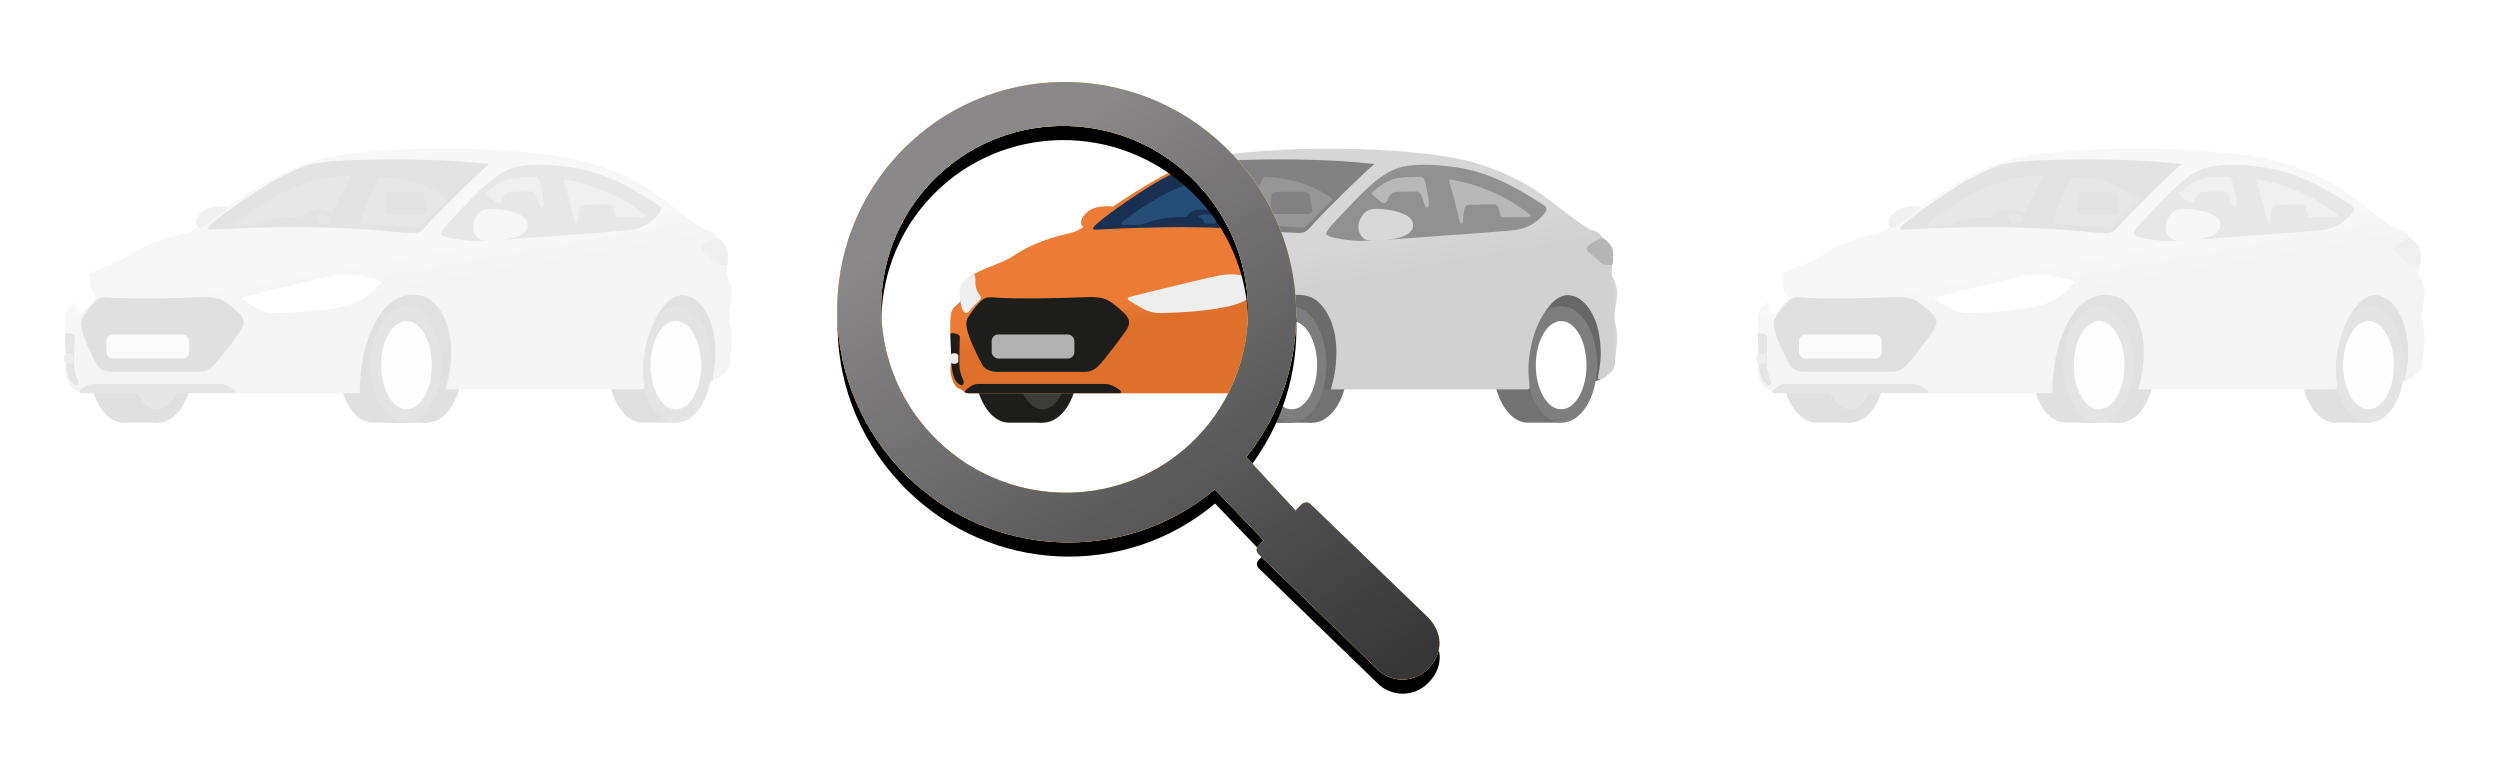 <?xml version="1.0" encoding="UTF-8"?>
<svg width="353px" height="108px" viewBox="0 0 353 108" version="1.1" xmlns="http://www.w3.org/2000/svg" xmlns:xlink="http://www.w3.org/1999/xlink">
    <title>AC136DF6-6E4D-4697-80B9-B769DE5AD966</title>
    <defs>
        <path d="M0,0 L64.614,0 C49.769,12.688 47.697,27.185 56.207,48 L0,48 L0,0 Z" id="path-1"></path>
        <linearGradient x1="45.905%" y1="44.493%" x2="52.38%" y2="57.982%" id="linearGradient-3">
            <stop stop-color="#D6D6D6" offset="0%"></stop>
            <stop stop-color="#D1D1D1" offset="100%"></stop>
        </linearGradient>
        <linearGradient x1="461.051%" y1="50.002%" x2="189.303%" y2="50.002%" id="linearGradient-4">
            <stop stop-color="#30B5BF" offset="0%"></stop>
            <stop stop-color="#244E78" offset="100%"></stop>
        </linearGradient>
        <linearGradient x1="2418.957%" y1="49.984%" x2="750.44%" y2="49.984%" id="linearGradient-5">
            <stop stop-color="#30B5BF" offset="0%"></stop>
            <stop stop-color="#244E78" offset="100%"></stop>
        </linearGradient>
        <linearGradient x1="46.01%" y1="44.712%" x2="52.38%" y2="57.982%" id="linearGradient-6">
            <stop stop-color="#F7F7F7" offset="0%"></stop>
            <stop stop-color="#F4F4F4" offset="100%"></stop>
        </linearGradient>
        <path d="M0,0 L44.5,0 C53.819,13.642 56.466,25.333 51,41 L0,41 L0,0 Z" id="path-7"></path>
        <linearGradient x1="45.905%" y1="44.493%" x2="52.435%" y2="58.096%" id="linearGradient-9">
            <stop stop-color="#EC7B35" offset="0%"></stop>
            <stop stop-color="#EC7B35" offset="50%"></stop>
            <stop stop-color="#E3742F" offset="72%"></stop>
            <stop stop-color="#D16524" offset="100%"></stop>
        </linearGradient>
        <linearGradient x1="172.199%" y1="54.017%" x2="85.108%" y2="51.192%" id="linearGradient-10">
            <stop stop-color="#2E668F" offset="0%"></stop>
            <stop stop-color="#254D73" offset="36%"></stop>
            <stop stop-color="#1D385B" offset="76%"></stop>
            <stop stop-color="#1A3052" offset="100%"></stop>
        </linearGradient>
        <linearGradient x1="112.871%" y1="53.492%" x2="3.788%" y2="48.813%" id="linearGradient-11">
            <stop stop-color="#2E668F" offset="0%"></stop>
            <stop stop-color="#254D73" offset="36%"></stop>
            <stop stop-color="#1D385B" offset="76%"></stop>
            <stop stop-color="#1A3052" offset="100%"></stop>
        </linearGradient>
        <linearGradient x1="470.843%" y1="50.007%" x2="108.497%" y2="50.007%" id="linearGradient-12">
            <stop stop-color="#30B5BF" offset="0%"></stop>
            <stop stop-color="#244E78" offset="100%"></stop>
        </linearGradient>
        <linearGradient x1="494.616%" y1="49.958%" x2="-58.438%" y2="49.958%" id="linearGradient-13">
            <stop stop-color="#30B5BF" offset="0%"></stop>
            <stop stop-color="#244E78" offset="100%"></stop>
        </linearGradient>
        <linearGradient x1="250.47%" y1="50.003%" x2="-136.142%" y2="50.003%" id="linearGradient-14">
            <stop stop-color="#30B5BF" offset="0%"></stop>
            <stop stop-color="#244E78" offset="100%"></stop>
        </linearGradient>
        <linearGradient x1="1.167%" y1="100%" x2="98.833%" y2="0%" id="linearGradient-15">
            <stop stop-color="#FF7100" offset="0%"></stop>
            <stop stop-color="#F6DA35" offset="100%"></stop>
        </linearGradient>
        <linearGradient x1="33.507%" y1="9.755%" x2="91.854%" y2="100%" id="linearGradient-16">
            <stop stop-color="#8A8888" offset="0%"></stop>
            <stop stop-color="#363636" offset="100%"></stop>
        </linearGradient>
        <path d="M32.257,0 C40.549,0.035 48.854,3.245 55.206,9.62 C61.081,15.515 64.258,23.086 64.731,30.772 C65.189,38.225 63.106,45.787 58.476,52.03 L58.149,52.464 L57.402,53.42 L64.214,61.079 L65.045,60.25 C65.414,59.891 65.965,59.834 66.354,60.215 L82.562,76.41 C83.582,77.44 84.201,78.749 84.201,80.109 C84.201,81.335 83.688,82.585 82.562,83.7 C81.579,84.695 80.288,85.195 78.994,85.201 C77.875,85.205 76.754,84.839 75.831,84.101 L75.621,83.924 L58.827,67.093 C58.562,66.724 58.54,66.372 58.827,66.044 L59.63,65.206 L52.869,57.889 C46.382,63.154 38.316,65.504 30.393,64.948 C22.827,64.416 15.392,61.234 9.587,55.409 C3.233,49.032 0.035,40.697 0,32.374 C-0.033,24.054 3.095,15.748 9.394,9.426 C15.692,3.106 23.968,-0.033 32.257,0 Z M32.002,6.201 C25.372,6.174 18.752,8.677 13.714,13.714 C8.677,18.752 6.174,25.372 6.201,32.002 C6.228,38.629 8.783,45.266 13.859,50.342 C18.936,55.419 25.573,57.973 32.2,58.001 C38.83,58.028 45.449,55.525 50.487,50.487 C55.525,45.449 58.028,38.83 58.001,32.2 C57.973,25.573 55.419,18.936 50.342,13.859 C45.266,8.783 38.629,6.228 32.002,6.201 Z" id="path-17"></path>
        <filter x="-8.3%" y="-5.9%" width="116.6%" height="116.4%" filterUnits="objectBoundingBox" id="filter-18">
            <feOffset dx="0" dy="2" in="SourceAlpha" result="shadowOffsetOuter1"></feOffset>
            <feGaussianBlur stdDeviation="2" in="shadowOffsetOuter1" result="shadowBlurOuter1"></feGaussianBlur>
            <feColorMatrix values="0 0 0 0 0   0 0 0 0 0   0 0 0 0 0  0 0 0 0.2 0" type="matrix" in="shadowBlurOuter1"></feColorMatrix>
        </filter>
    </defs>
    <g id="Page-1" stroke="none" stroke-width="1" fill="none" fill-rule="evenodd">
        <g id="2.1-empty-sate" transform="translate(-482, -225)">
            <g id="zero_state" transform="translate(482, 225)">
                <g id="Group-16" transform="translate(9, 10.671)">
                    <g id="car-illus-2" transform="translate(155.386, 7.329)">
                        <mask id="mask-2" fill="white">
                            <use xlink:href="#path-1" transform="translate(32.307, 24) scale(-1, 1) translate(-32.307, -24) "></use>
                        </mask>
                        <g id="Mask" transform="translate(32.307, 24) scale(-1, 1) translate(-32.307, -24) "></g>
                        <g id="car-illus" mask="url(#mask-2)" fill-rule="nonzero">
                            <g transform="translate(-30.386, 3)">
                                <path d="M8.46,22.264 C5.764,22.264 3.578,25.939 3.578,30.471 C3.578,35.004 5.764,38.679 8.46,38.679 L13.182,38.679 L13.182,22.264 L8.46,22.264 Z" id="Path" fill="#1D1D1B"></path>
                                <ellipse id="Oval" fill="#1D1D1B" cx="13.276" cy="30.472" rx="4.99" ry="8.208"></ellipse>
                                <ellipse id="Oval" fill="#3C3C3B" cx="13.182" cy="30.566" rx="3.578" ry="6.226"></ellipse>
                                <path d="M86.107,32.76 C86.107,32.76 90.239,32.918 91.443,32.76 C91.956,32.693 92.921,31.969 92.921,31.969 C92.965,31.713 93.004,31.454 93.037,31.192 C93.863,24.834 91.747,19.326 88.309,18.895 C84.871,18.464 81.415,23.271 80.589,29.632 C80.453,30.669 80.394,31.714 80.414,32.76 L86.107,32.76 Z" id="Path" fill="#676767"></path>
                                <path d="M81.714,22.264 C79.017,22.264 76.832,25.939 76.832,30.471 C76.832,35.004 79.017,38.679 81.714,38.679 L86.436,38.679 L86.436,22.264 L81.714,22.264 Z" id="Path" fill="#727272"></path>
                                <ellipse id="Oval" fill="#7E7E7E" cx="86.53" cy="30.472" rx="4.99" ry="8.208"></ellipse>
                                <ellipse id="Oval" fill="#FFFFFF" cx="86.436" cy="30.566" rx="3.578" ry="6.226"></ellipse>
                                <path d="M46.499,22.264 C43.803,22.264 41.617,25.939 41.617,30.471 C41.617,35.004 43.803,38.679 46.499,38.679 L51.222,38.679 L51.222,22.264 L46.499,22.264 Z" id="Path" fill="#727272"></path>
                                <ellipse id="Oval" fill="#727272" cx="51.316" cy="30.472" rx="4.99" ry="8.208"></ellipse>
                                <ellipse id="Oval" fill="#727272" cx="51.222" cy="30.566" rx="3.578" ry="6.226"></ellipse>
                                <path d="M55.059,33.962 C55.304,33.112 55.483,32.244 55.595,31.366 C56.405,25.102 53.763,19.607 49.694,19.095 C45.625,18.582 41.844,23.269 40.862,29.509 C40.592,31.22 40.475,32.693 40.489,33.962 L55.059,33.962 Z" id="Path" fill="#6B6B6B"></path>
                                <path d="M43.675,22.264 C40.979,22.264 38.793,25.939 38.793,30.471 C38.793,35.004 40.979,38.679 43.675,38.679 L48.397,38.679 L48.397,22.264 L43.675,22.264 Z" id="Path" fill="#727272"></path>
                                <ellipse id="Oval-Copy-3" fill="#7E7E7E" cx="48.303" cy="30.472" rx="4.99" ry="8.208"></ellipse>
                                <ellipse id="Oval" fill="#FFFFFF" cx="48.397" cy="30.566" rx="3.578" ry="6.226"></ellipse>
                                <path d="M94.335,20.262 C94.314,19.591 94.129,19.017 93.821,18.434 C93.412,17.661 93.6,16.988 93.653,16.163 C93.693,15.538 93.709,14.88 93.575,14.264 C93.409,13.495 92.895,13.26 92.408,12.714 C92.003,12.26 91.784,11.779 91.157,11.592 C90.811,11.49 90.599,11.465 90.277,11.272 C89.889,11.037 89.511,10.787 89.139,10.528 C86.48,8.671 84.105,6.515 81.255,4.921 C78.453,3.344 75.434,2.191 72.295,1.499 C69.104,0.804 65.821,0.525 62.567,0.283 C59.187,0.031 55.805,-0.004 52.419,0 C48.896,0.004 44.361,0.256 40.841,0.628 C39.251,0.796 37.746,1.111 36.227,1.485 C34.569,1.895 33.234,2.416 31.754,3.075 C27.671,4.893 20.633,9.886 18.864,11.136 C18.321,11.514 17.711,11.786 17.067,11.935 C14.406,12.493 11.858,13.483 10.194,14.457 C9.607,14.8 9.082,15.142 8.501,15.492 C7.867,15.874 7.256,16.064 6.573,16.363 C5.889,16.663 5.124,16.91 4.483,17.221 C3.898,17.493 3.343,17.825 2.826,18.21 C2.329,18.574 1.778,19.165 1.685,19.788 C1.599,20.363 1.841,21.178 1.51,21.687 C1.423,21.819 1.049,22.124 0.927,22.207 C0.275,22.654 0.229,23.664 0.203,24.417 C0.118,26.586 0.442,28.565 0.33,29.76 C0.264,30.495 0.118,31.234 0.291,31.966 C0.417,32.503 0.765,33.525 1.282,33.813 C1.495,33.931 1.67,33.917 1.875,34.083 C2.04,34.215 2.138,34.378 2.344,34.461 C2.49,34.513 2.644,34.535 2.799,34.527 L41.776,34.527 C41.797,32.619 42.002,30.717 42.387,28.848 C42.759,27.073 43.798,24.664 44.614,23.458 C47.197,19.642 50.683,20.489 51.857,21.404 C53.904,22.995 54.697,26.04 54.697,28.491 C54.697,31.451 54.236,32.74 53.913,33.981 L81.544,33.981 C81.697,33.981 81.836,33.956 81.934,33.842 C82.135,33.609 81.525,31.688 82.014,28.8 C82.287,27.192 82.699,25.624 83.471,24.183 C84.178,22.859 85.618,20.536 87.539,20.687 C89.943,20.877 91.315,23.869 91.682,25.644 C92.313,28.688 91.946,30.538 91.649,32.221 C91.53,32.897 92.104,32.485 92.457,32.282 C93.007,31.964 93.3,31.795 93.651,31.359 C94.083,30.825 94.028,30.227 94.092,29.578 C94.254,27.955 94.571,26.433 94.092,24.681 C93.691,23.215 94.382,21.739 94.335,20.262 Z" id="Path" fill="url(#linearGradient-3)"></path>
                                <path d="M22.599,8.116 C21.707,8.095 20.74,8.205 19.943,8.642 C19.321,8.983 18.218,10.11 18.815,10.924 C19.168,11.408 19.773,10.929 20.081,10.69 C20.467,10.39 22.326,9.126 22.726,8.804 C23.316,8.331 23.34,8.134 22.599,8.116 Z" id="Path" fill="#EC7B35"></path>
                                <path d="M60.072,2.155 C53.983,1.497 47.956,1.413 41.194,1.59 C39.718,1.629 37.651,1.77 36.262,1.941 C34.726,2.132 34.169,2.342 32.412,3.126 C31.026,3.754 29.682,4.471 28.388,5.271 C27.178,6.017 23.116,8.682 21.256,10.272 C20.868,10.601 19.716,11.505 20.773,11.433 C23.997,11.211 30.091,11.063 33.035,11.073 C42.707,11.104 46.984,11.878 48.474,11.854 C49.051,11.845 49.761,11.996 50.291,11.715 C50.835,11.425 51.355,10.681 51.774,10.229 C52.905,9.009 57.527,4.423 58.716,3.372 C58.887,3.22 59.463,2.661 60.072,2.155 Z" id="Path" fill="#818181"></path>
                                <path d="M42.703,18.137 C41.961,17.96 41.209,17.834 40.451,17.759 C38.98,17.633 37.348,18.05 35.919,18.382 C32.952,19.071 26.297,20.712 25.667,20.878 C24.719,21.129 25.528,21.491 26.191,21.894 C27.39,22.627 28.394,23.23 29.817,23.207 C32.656,23.161 35.641,22.955 38.384,22.478 C39.887,22.217 41.147,21.88 42.46,21.07 C43.024,20.721 43.842,20.034 44.309,19.561 C44.466,19.402 44.769,19.053 44.818,18.825 C44.867,18.596 42.931,18.188 42.703,18.137 Z" id="Path" fill="#EEEEEE"></path>
                                <path d="M4.52,21.035 C4.52,20.831 4.284,20.582 4.154,20.396 C3.926,20.07 3.796,19.597 3.748,19.194 C3.698,18.742 3.826,17.596 3.425,17.75 C3.057,17.892 2.402,18.431 2.09,18.715 C1.409,19.337 1.494,20.076 1.531,20.934 C1.557,21.537 1.903,23.891 2.778,23.014 C3.136,22.655 3.388,22.353 3.748,21.966 C4.044,21.655 4.521,21.279 4.52,21.035 Z" id="Path" fill="#EEEEEE"></path>
                                <path d="M23.448,33.647 C22.841,33.326 22.554,33.211 21.749,33.211 L5.106,33.211 C3.95,33.211 3.497,33.113 2.573,33.905 C1.716,34.637 2.832,34.522 3.371,34.522 L24.025,34.522 C24.248,34.522 24.346,34.387 24.263,34.231 C24.187,34.089 23.69,33.775 23.448,33.647 Z" id="Path" fill="#1D1D1B"></path>
                                <path d="M24.732,23.212 C24.093,22.607 23.287,21.903 22.516,21.444 C21.93,21.099 20.987,20.91 19.77,20.948 C17.651,21.014 14.63,21.134 12.32,21.134 C10.218,21.134 8.817,21.152 6.841,21.031 C5.847,20.97 5.306,20.844 4.621,21.402 C3.936,21.96 2.967,23.268 2.572,24.059 C2.298,24.605 2.506,25.614 2.926,26.743 C3.254,27.632 4.274,29.796 4.758,30.614 C5.036,31.083 5.875,31.509 6.733,31.509 L19.115,31.509 C20.152,31.509 20.757,31.045 21.236,30.528 C22.103,29.591 24.558,26.38 25.099,25.513 C25.668,24.607 25.45,23.891 24.732,23.212 Z" id="Path" fill="#1D1D1B"></path>
                                <rect id="Rectangle" fill="#B2B2B2" x="6.026" y="26.226" width="11.675" height="3.396" rx="0.914"></rect>
                                <path d="M2.044,32.786 C1.975,32.541 1.604,31.772 1.521,31.164 C1.446,30.621 1.465,30.017 1.468,29.45 C1.475,28.418 1.499,27.673 1.53,26.619 C1.537,26.395 1.289,26.229 1.206,26.195 C0.946,26.092 0.667,26.038 0.385,26.038 C0.263,26.038 0.188,26.162 0.188,26.25 C0.188,26.25 0.32,30.066 0.364,30.532 C0.393,30.897 0.445,31.259 0.52,31.617 C0.658,32.211 0.891,32.959 1.542,33.323 C2.001,33.579 2.137,33.105 2.044,32.786 Z" id="Path" fill="#1D1D1B"></path>
                                <path d="M1.318,29.145 C1.318,29.21 1.318,29.274 1.318,29.338 C1.318,29.589 1.312,29.85 1.315,30.107 C1.178,30.277 0.967,30.376 0.744,30.377 C0.554,30.377 0.371,30.304 0.237,30.174 C-0.06,29.888 -0.081,29.431 0.189,29.121 C0.326,28.962 0.529,28.869 0.744,28.868 C0.97,28.871 1.181,28.973 1.318,29.145 L1.318,29.145 Z" id="Path" fill="#EDEDED"></path>
                                <path d="M84.237,8.171 C83.966,7.904 80.345,5.632 78.248,4.675 C76.136,3.711 74.082,2.991 71.788,2.65 C69.443,2.3 67.079,2.11 64.715,2.421 C62.666,2.69 61.029,3.837 59.525,5.168 C57.862,6.638 56.356,8.331 54.861,9.899 C54.528,10.248 53.056,11.707 53.326,12.101 C53.554,12.434 54.437,12.585 54.815,12.656 C55.405,12.767 55.999,12.857 56.597,12.924 C57.068,12.981 57.541,13.012 58.015,13.019 C60.143,13.028 68.422,12.366 70.874,12.2 C73.593,12.016 76.308,11.799 79.024,11.578 C79.587,11.532 80.266,11.476 80.807,11.317 C81.385,11.151 81.937,10.908 82.449,10.595 C82.787,10.392 84.9,8.828 84.237,8.171 Z" id="Path" fill="#919191"></path>
                                <path d="M40.259,3.774 C36.749,3.887 34.251,4.692 31.629,5.849 C29.392,6.836 25.486,9.355 24.451,10.379 C24.329,10.5 24.203,10.755 24.381,10.755 L26.644,10.755 C27.383,10.755 28.056,10.389 28.755,10.184 C30.296,9.733 31.918,9.622 33.512,9.625 C33.624,9.625 33.616,9.525 33.661,9.453 C34.355,8.322 36.426,8.42 37.586,8.986 C37.647,9.015 37.889,9.057 37.968,8.886 C38.576,7.571 39.767,5.268 40.439,4.091 C40.503,3.98 40.552,3.765 40.259,3.774 Z" id="Path" fill="url(#linearGradient-4)"></path>
                                <path d="M37.737,9.611 C37.128,9.251 36.03,9.077 35.376,9.466 C35.271,9.527 35.071,9.642 35.381,9.714 C35.539,9.751 35.7,9.805 35.778,9.905 C35.9,10.064 35.884,10.437 36.142,10.529 C36.301,10.585 37.204,10.561 37.424,10.56 C37.489,10.56 37.561,10.555 37.59,10.481 C37.636,10.363 37.786,9.901 37.842,9.776 C37.878,9.695 37.795,9.646 37.737,9.611 Z" id="Path" fill="url(#linearGradient-5)"></path>
                                <path d="M53.792,6.816 C50.786,4.854 48.208,4.222 44.968,3.979 C44.609,3.952 44.495,3.914 44.285,4.246 C44.044,4.626 42.239,9.001 41.861,10.212 C41.782,10.467 41.734,10.613 42.108,10.63 C44.88,10.755 46.632,10.906 49.524,11.122 C49.972,11.156 50.244,11.116 50.562,10.808 C51.077,10.308 52.824,8.528 53.853,7.485 C54.213,7.12 53.997,6.95 53.792,6.816 Z M50.768,9.222 L45.912,9.222 C45.749,9.225 45.593,9.158 45.484,9.038 C45.375,8.919 45.324,8.759 45.343,8.599 L45.546,6.571 C45.573,6.305 45.834,6.093 46.131,6.093 L50.268,6.093 C50.565,6.093 50.845,6.305 50.896,6.571 L51.281,8.599 C51.345,8.94 51.116,9.224 50.768,9.224 L50.768,9.222 Z" id="Shape" fill="#969696"></path>
                                <path d="M67.785,7.712 C67.702,7.126 67.637,6.586 67.512,6.008 C67.403,5.509 67.341,4.911 67.157,4.437 C67.035,4.126 66.808,3.946 66.476,3.963 C65.41,4.011 63.84,3.93 62.619,4.34 C61.569,4.693 60.635,5.331 59.872,6.059 C59.792,6.136 59.637,6.28 59.719,6.412 C59.766,6.476 59.822,6.533 59.884,6.582 C60.028,6.702 60.734,7.323 60.891,7.439 C61.048,7.556 61.361,7.806 61.665,7.582 C61.894,7.411 61.984,6.973 62.142,6.73 C62.449,6.256 62.802,6.111 63.365,6.08 C63.812,6.056 65.321,6.049 66.076,6.049 C66.629,6.049 66.837,6.992 66.955,7.349 C67.051,7.635 67.133,7.937 67.318,8.226 C67.445,8.424 67.856,8.229 67.785,7.712 Z" id="Path" fill="#B8B8B8"></path>
                                <path d="M81.985,9.256 C81.005,8.452 78.841,6.997 76.784,6.138 C74.771,5.298 73.608,4.853 70.795,4.343 C70.658,4.318 70.587,4.442 70.631,4.595 C71.233,6.679 71.77,8.772 71.961,9.655 C72.06,10.119 72.148,10.52 72.24,10.555 C72.405,10.619 72.553,10.394 72.565,10.193 C72.604,9.587 72.668,8.741 72.841,8.313 C73.035,7.831 73.621,7.904 73.986,7.904 C74.705,7.904 76.509,7.855 76.909,7.855 C77.483,7.855 77.62,8.394 77.698,8.695 C77.771,8.979 77.801,9.159 77.878,9.442 C77.915,9.58 78.04,9.677 78.187,9.682 C78.805,9.682 81.1,9.665 81.806,9.665 C82.051,9.666 82.237,9.462 81.985,9.256 Z" id="Path" fill="#B8B8B8"></path>
                                <path d="M65.503,10.48 C65.235,9.101 62.324,8.597 61.136,8.524 C60.31,8.473 59.376,8.401 58.749,8.978 C58.211,9.483 57.88,10.167 57.82,10.898 C57.765,11.531 58.029,12.285 58.57,12.681 C59.201,13.143 60.609,13.026 61.34,12.935 C62.694,12.764 65.88,12.456 65.503,10.48 Z" id="Path" fill="#D8D8D8"></path>
                                <path d="M93.77,14.664 C93.77,14.049 93.447,13.604 93.001,13.173 C92.876,13.052 92.615,12.766 92.423,12.686 C92.116,12.559 91.85,12.731 91.582,12.867 C91.216,13.054 90.17,13.613 90.037,13.949 C89.878,14.348 90.607,14.854 90.933,15.108 C91.371,15.452 91.67,15.843 92.109,16.167 C92.468,16.431 92.851,16.415 93.572,16.415 C93.851,16.415 93.77,15.213 93.77,14.664 Z" id="Path" fill="#B5B5B5"></path>
                            </g>
                        </g>
                    </g>
                    <g id="car-illus-2-copy-2" transform="translate(239, 10.329)" fill-rule="nonzero">
                        <path d="M8.46,22.264 C5.764,22.264 3.578,25.939 3.578,30.471 C3.578,35.004 5.764,38.679 8.46,38.679 L13.182,38.679 L13.182,22.264 L8.46,22.264 Z" id="Path" fill="#E0E0E0"></path>
                        <ellipse id="Oval" fill="#E0E0E0" cx="13.276" cy="30.472" rx="4.99" ry="8.208"></ellipse>
                        <ellipse id="Oval" fill="#E6E6E6" cx="13.182" cy="30.566" rx="3.578" ry="6.226"></ellipse>
                        <path d="M86.107,32.76 C86.107,32.76 90.239,32.918 91.443,32.76 C91.956,32.693 92.921,31.969 92.921,31.969 C92.965,31.713 93.004,31.454 93.037,31.192 C93.863,24.834 91.747,19.326 88.309,18.895 C84.871,18.464 81.415,23.271 80.589,29.632 C80.453,30.669 80.394,31.714 80.414,32.76 L86.107,32.76 Z" id="Path" fill="#E1E1E1"></path>
                        <path d="M81.714,22.264 C79.017,22.264 76.832,25.939 76.832,30.471 C76.832,35.004 79.017,38.679 81.714,38.679 L86.436,38.679 L86.436,22.264 L81.714,22.264 Z" id="Path" fill="#E0E0E0"></path>
                        <ellipse id="Oval" fill="#E4E4E4" cx="86.53" cy="30.472" rx="4.99" ry="8.208"></ellipse>
                        <ellipse id="Oval" fill="#FEFEFE" cx="86.436" cy="30.566" rx="3.578" ry="6.226"></ellipse>
                        <path d="M46.499,22.264 C43.803,22.264 41.617,25.939 41.617,30.471 C41.617,35.004 43.803,38.679 46.499,38.679 L51.222,38.679 L51.222,22.264 L46.499,22.264 Z" id="Path" fill="#E0E0E0"></path>
                        <ellipse id="Oval" fill="#E0E0E0" cx="51.316" cy="30.472" rx="4.99" ry="8.208"></ellipse>
                        <ellipse id="Oval" fill="#E0E0E0" cx="51.222" cy="30.566" rx="3.578" ry="6.226"></ellipse>
                        <path d="M55.059,33.962 C55.304,33.112 55.483,32.244 55.595,31.366 C56.405,25.102 53.763,19.607 49.694,19.095 C45.625,18.582 41.844,23.269 40.862,29.509 C40.592,31.22 40.475,32.693 40.489,33.962 L55.059,33.962 Z" id="Path" fill="#E1E1E1"></path>
                        <path d="M43.675,22.264 C40.979,22.264 38.793,25.939 38.793,30.471 C38.793,35.004 40.979,38.679 43.675,38.679 L48.397,38.679 L48.397,22.264 L43.675,22.264 Z" id="Path" fill="#E0E0E0"></path>
                        <ellipse id="Oval-Copy-3" fill="#E4E4E4" cx="48.303" cy="30.472" rx="4.99" ry="8.208"></ellipse>
                        <ellipse id="Oval" fill="#FEFEFE" cx="48.397" cy="30.566" rx="3.578" ry="6.226"></ellipse>
                        <path d="M94.335,20.262 C94.314,19.591 94.129,19.017 93.821,18.434 C93.412,17.661 93.6,16.988 93.653,16.163 C93.693,15.538 93.709,14.88 93.575,14.264 C93.409,13.495 92.895,13.26 92.408,12.714 C92.003,12.26 91.784,11.779 91.157,11.592 C90.811,11.49 90.599,11.465 90.277,11.272 C89.889,11.037 89.511,10.787 89.139,10.528 C86.48,8.671 84.105,6.515 81.255,4.921 C78.453,3.344 75.434,2.191 72.295,1.499 C69.104,0.804 65.821,0.525 62.567,0.283 C59.187,0.031 55.805,-0.004 52.419,0 C48.896,0.004 44.361,0.256 40.841,0.628 C39.251,0.796 37.746,1.111 36.227,1.485 C34.569,1.895 33.234,2.416 31.754,3.075 C27.671,4.893 20.633,9.886 18.864,11.136 C18.321,11.514 17.711,11.786 17.067,11.935 C14.406,12.493 11.858,13.483 10.194,14.457 C9.607,14.8 9.082,15.142 8.501,15.492 C7.867,15.874 7.256,16.064 6.573,16.363 C5.889,16.663 5.124,16.91 4.483,17.221 C3.898,17.493 3.343,17.825 2.826,18.21 C2.329,18.574 1.778,19.165 1.685,19.788 C1.599,20.363 1.841,21.178 1.51,21.687 C1.423,21.819 1.049,22.124 0.927,22.207 C0.275,22.654 0.229,23.664 0.203,24.417 C0.118,26.586 0.442,28.565 0.33,29.76 C0.264,30.495 0.118,31.234 0.291,31.966 C0.417,32.503 0.765,33.525 1.282,33.813 C1.495,33.931 1.67,33.917 1.875,34.083 C2.04,34.215 2.138,34.378 2.344,34.461 C2.49,34.513 2.644,34.535 2.799,34.527 L41.776,34.527 C41.797,32.619 42.002,30.717 42.387,28.848 C42.759,27.073 43.798,24.664 44.614,23.458 C47.197,19.642 50.683,20.489 51.857,21.404 C53.904,22.995 54.697,26.04 54.697,28.491 C54.697,31.451 54.236,32.74 53.913,33.981 L81.544,33.981 C81.697,33.981 81.836,33.956 81.934,33.842 C82.135,33.609 81.525,31.688 82.014,28.8 C82.287,27.192 82.699,25.624 83.471,24.183 C84.178,22.859 85.618,20.536 87.539,20.687 C89.943,20.877 91.315,23.869 91.682,25.644 C92.313,28.688 91.946,30.538 91.649,32.221 C91.53,32.897 92.104,32.485 92.457,32.282 C93.007,31.964 93.3,31.795 93.651,31.359 C94.083,30.825 94.028,30.227 94.092,29.578 C94.254,27.955 94.571,26.433 94.092,24.681 C93.691,23.215 94.382,21.739 94.335,20.262 Z" id="Path" fill="url(#linearGradient-6)"></path>
                        <path d="M22.599,8.116 C21.707,8.095 20.74,8.205 19.943,8.642 C19.321,8.983 18.218,10.11 18.815,10.924 C19.168,11.408 19.773,10.929 20.081,10.69 C20.467,10.39 22.326,9.126 22.726,8.804 C23.316,8.331 23.34,8.134 22.599,8.116 Z" id="Path" fill="#F0F0F0"></path>
                        <path d="M60.072,2.155 C53.983,1.497 47.956,1.413 41.194,1.59 C39.718,1.629 37.651,1.77 36.262,1.941 C34.726,2.132 34.169,2.342 32.412,3.126 C31.026,3.754 29.682,4.471 28.388,5.271 C27.178,6.017 23.116,8.682 21.256,10.272 C20.868,10.601 19.716,11.505 20.773,11.433 C23.997,11.211 30.091,11.063 33.035,11.073 C42.707,11.104 46.984,11.878 48.474,11.854 C49.051,11.845 49.761,11.996 50.291,11.715 C50.835,11.425 51.355,10.681 51.774,10.229 C52.905,9.009 57.527,4.423 58.716,3.372 C58.887,3.22 59.463,2.661 60.072,2.155 Z" id="Path" fill="#E3E3E3"></path>
                        <path d="M42.703,18.137 C41.961,17.96 41.209,17.834 40.451,17.759 C38.98,17.633 37.348,18.05 35.919,18.382 C32.952,19.071 26.297,20.712 25.667,20.878 C24.719,21.129 25.528,21.491 26.191,21.894 C27.39,22.627 28.394,23.23 29.817,23.207 C32.656,23.161 35.641,22.955 38.384,22.478 C39.887,22.217 41.147,21.88 42.46,21.07 C43.024,20.721 43.842,20.034 44.309,19.561 C44.466,19.402 44.769,19.053 44.818,18.825 C44.867,18.596 42.931,18.188 42.703,18.137 Z" id="Path" fill="#FFFFFF"></path>
                        <path d="M4.52,21.035 C4.52,20.831 4.284,20.582 4.154,20.396 C3.926,20.07 3.796,19.597 3.748,19.194 C3.698,18.742 3.826,17.596 3.425,17.75 C3.057,17.892 2.402,18.431 2.09,18.715 C1.409,19.337 1.494,20.076 1.531,20.934 C1.557,21.537 1.903,23.891 2.778,23.014 C3.136,22.655 3.388,22.353 3.748,21.966 C4.044,21.655 4.521,21.279 4.52,21.035 Z" id="Path" fill="#FFFFFF"></path>
                        <path d="M23.448,33.647 C22.841,33.326 22.554,33.211 21.749,33.211 L5.106,33.211 C3.95,33.211 3.497,33.113 2.573,33.905 C1.716,34.637 2.832,34.522 3.371,34.522 L24.025,34.522 C24.248,34.522 24.346,34.387 24.263,34.231 C24.187,34.089 23.69,33.775 23.448,33.647 Z" id="Path" fill="#E5E5E5"></path>
                        <path d="M24.732,23.212 C24.093,22.607 23.287,21.903 22.516,21.444 C21.93,21.099 20.987,20.91 19.77,20.948 C17.651,21.014 14.63,21.134 12.32,21.134 C10.218,21.134 8.817,21.152 6.841,21.031 C5.847,20.97 5.306,20.844 4.621,21.402 C3.936,21.96 2.967,23.268 2.572,24.059 C2.298,24.605 2.506,25.614 2.926,26.743 C3.254,27.632 4.274,29.796 4.758,30.614 C5.036,31.083 5.875,31.509 6.733,31.509 L19.115,31.509 C20.152,31.509 20.757,31.045 21.236,30.528 C22.103,29.591 24.558,26.38 25.099,25.513 C25.668,24.607 25.45,23.891 24.732,23.212 Z" id="Path" fill="#E0E0E0"></path>
                        <rect id="Rectangle" fill="#FAFAFA" x="6.026" y="26.226" width="11.675" height="3.396" rx="0.914"></rect>
                        <path d="M2.044,32.786 C1.975,32.541 1.604,31.772 1.521,31.164 C1.446,30.621 1.465,30.017 1.468,29.45 C1.475,28.418 1.499,27.673 1.53,26.619 C1.537,26.395 1.289,26.229 1.206,26.195 C0.946,26.092 0.667,26.038 0.385,26.038 C0.263,26.038 0.188,26.162 0.188,26.25 C0.188,26.25 0.32,30.066 0.364,30.532 C0.393,30.897 0.445,31.259 0.52,31.617 C0.658,32.211 0.891,32.959 1.542,33.323 C2.001,33.579 2.137,33.105 2.044,32.786 Z" id="Path" fill="#E5E5E5"></path>
                        <path d="M1.318,29.145 C1.318,29.21 1.318,29.274 1.318,29.338 C1.318,29.589 1.312,29.85 1.315,30.107 C1.178,30.277 0.967,30.376 0.744,30.377 C0.554,30.377 0.371,30.304 0.237,30.174 C-0.06,29.888 -0.081,29.431 0.189,29.121 C0.326,28.962 0.529,28.869 0.744,28.868 C0.97,28.871 1.181,28.973 1.318,29.145 L1.318,29.145 Z" id="Path" fill="#EDEDED"></path>
                        <path d="M84.237,8.171 C83.966,7.904 80.345,5.632 78.248,4.675 C76.136,3.711 74.082,2.991 71.788,2.65 C69.443,2.3 67.079,2.11 64.715,2.421 C62.666,2.69 61.029,3.837 59.525,5.168 C57.862,6.638 56.356,8.331 54.861,9.899 C54.528,10.248 53.056,11.707 53.326,12.101 C53.554,12.434 54.437,12.585 54.815,12.656 C55.405,12.767 55.999,12.857 56.597,12.924 C57.068,12.981 57.541,13.012 58.015,13.019 C60.143,13.028 68.422,12.366 70.874,12.2 C73.593,12.016 76.308,11.799 79.024,11.578 C79.587,11.532 80.266,11.476 80.807,11.317 C81.385,11.151 81.937,10.908 82.449,10.595 C82.787,10.392 84.9,8.828 84.237,8.171 Z" id="Path" fill="#E7E7E7"></path>
                        <path d="M40.259,3.774 C36.749,3.887 34.251,4.692 31.629,5.849 C29.392,6.836 25.486,9.355 24.451,10.379 C24.329,10.5 24.203,10.755 24.381,10.755 L26.644,10.755 C27.383,10.755 28.056,10.389 28.755,10.184 C30.296,9.733 31.918,9.622 33.512,9.625 C33.624,9.625 33.616,9.525 33.661,9.453 C34.355,8.322 36.426,8.42 37.586,8.986 C37.647,9.015 37.889,9.057 37.968,8.886 C38.576,7.571 39.767,5.268 40.439,4.091 C40.503,3.98 40.552,3.765 40.259,3.774 Z" id="Path" fill="#E7E7E7"></path>
                        <path d="M37.737,9.611 C37.128,9.251 36.03,9.077 35.376,9.466 C35.271,9.527 35.071,9.642 35.381,9.714 C35.539,9.751 35.7,9.805 35.778,9.905 C35.9,10.064 35.884,10.437 36.142,10.529 C36.301,10.585 37.204,10.561 37.424,10.56 C37.489,10.56 37.561,10.555 37.59,10.481 C37.636,10.363 37.786,9.901 37.842,9.776 C37.878,9.695 37.795,9.646 37.737,9.611 Z" id="Path" fill="#E7E7E7"></path>
                        <path d="M53.792,6.816 C50.786,4.854 48.208,4.222 44.968,3.979 C44.609,3.952 44.495,3.914 44.285,4.246 C44.044,4.626 42.239,9.001 41.861,10.212 C41.782,10.467 41.734,10.613 42.108,10.63 C44.88,10.755 46.632,10.906 49.524,11.122 C49.972,11.156 50.244,11.116 50.562,10.808 C51.077,10.308 52.824,8.528 53.853,7.485 C54.213,7.12 53.997,6.95 53.792,6.816 Z M50.768,9.222 L45.912,9.222 C45.749,9.225 45.593,9.158 45.484,9.038 C45.375,8.919 45.324,8.759 45.343,8.599 L45.546,6.571 C45.573,6.305 45.834,6.093 46.131,6.093 L50.268,6.093 C50.565,6.093 50.845,6.305 50.896,6.571 L51.281,8.599 C51.345,8.94 51.116,9.224 50.768,9.224 L50.768,9.222 Z" id="Shape" fill="#E7E7E7"></path>
                        <path d="M67.785,7.712 C67.702,7.126 67.637,6.586 67.512,6.008 C67.403,5.509 67.341,4.911 67.157,4.437 C67.035,4.126 66.808,3.946 66.476,3.963 C65.41,4.011 63.84,3.93 62.619,4.34 C61.569,4.693 60.635,5.331 59.872,6.059 C59.792,6.136 59.637,6.28 59.719,6.412 C59.766,6.476 59.822,6.533 59.884,6.582 C60.028,6.702 60.734,7.323 60.891,7.439 C61.048,7.556 61.361,7.806 61.665,7.582 C61.894,7.411 61.984,6.973 62.142,6.73 C62.449,6.256 62.802,6.111 63.365,6.08 C63.812,6.056 65.321,6.049 66.076,6.049 C66.629,6.049 66.837,6.992 66.955,7.349 C67.051,7.635 67.133,7.937 67.318,8.226 C67.445,8.424 67.856,8.229 67.785,7.712 Z" id="Path" fill="#EFEFEF"></path>
                        <path d="M81.985,9.256 C81.005,8.452 78.841,6.997 76.784,6.138 C74.771,5.298 73.608,4.853 70.795,4.343 C70.658,4.318 70.587,4.442 70.631,4.595 C71.233,6.679 71.77,8.772 71.961,9.655 C72.06,10.119 72.148,10.52 72.24,10.555 C72.405,10.619 72.553,10.394 72.565,10.193 C72.604,9.587 72.668,8.741 72.841,8.313 C73.035,7.831 73.621,7.904 73.986,7.904 C74.705,7.904 76.509,7.855 76.909,7.855 C77.483,7.855 77.62,8.394 77.698,8.695 C77.771,8.979 77.801,9.159 77.878,9.442 C77.915,9.58 78.04,9.677 78.187,9.682 C78.805,9.682 81.1,9.665 81.806,9.665 C82.051,9.666 82.237,9.462 81.985,9.256 Z" id="Path" fill="#EFEFEF"></path>
                        <path d="M65.503,10.48 C65.235,9.101 62.324,8.597 61.136,8.524 C60.31,8.473 59.376,8.401 58.749,8.978 C58.211,9.483 57.88,10.167 57.82,10.898 C57.765,11.531 58.029,12.285 58.57,12.681 C59.201,13.143 60.609,13.026 61.34,12.935 C62.694,12.764 65.88,12.456 65.503,10.48 Z" id="Path" fill="#F6F6F6"></path>
                        <path d="M93.77,14.664 C93.77,14.049 93.447,13.604 93.001,13.173 C92.876,13.052 92.615,12.766 92.423,12.686 C92.116,12.559 91.85,12.731 91.582,12.867 C91.216,13.054 90.17,13.613 90.037,13.949 C89.878,14.348 90.607,14.854 90.933,15.108 C91.371,15.452 91.67,15.843 92.109,16.167 C92.468,16.431 92.851,16.415 93.572,16.415 C93.851,16.415 93.77,15.213 93.77,14.664 Z" id="Path" fill="#EFEFEF"></path>
                    </g>
                    <g id="car-illus-2-copy-3" transform="translate(0, 10.329)" fill-rule="nonzero">
                        <path d="M8.46,22.264 C5.764,22.264 3.578,25.939 3.578,30.471 C3.578,35.004 5.764,38.679 8.46,38.679 L13.182,38.679 L13.182,22.264 L8.46,22.264 Z" id="Path" fill="#E0E0E0"></path>
                        <ellipse id="Oval" fill="#E0E0E0" cx="13.276" cy="30.472" rx="4.99" ry="8.208"></ellipse>
                        <ellipse id="Oval" fill="#E6E6E6" cx="13.182" cy="30.566" rx="3.578" ry="6.226"></ellipse>
                        <path d="M86.107,32.76 C86.107,32.76 90.239,32.918 91.443,32.76 C91.956,32.693 92.921,31.969 92.921,31.969 C92.965,31.713 93.004,31.454 93.037,31.192 C93.863,24.834 91.747,19.326 88.309,18.895 C84.871,18.464 81.415,23.271 80.589,29.632 C80.453,30.669 80.394,31.714 80.414,32.76 L86.107,32.76 Z" id="Path" fill="#E1E1E1"></path>
                        <path d="M81.714,22.264 C79.017,22.264 76.832,25.939 76.832,30.471 C76.832,35.004 79.017,38.679 81.714,38.679 L86.436,38.679 L86.436,22.264 L81.714,22.264 Z" id="Path" fill="#E0E0E0"></path>
                        <ellipse id="Oval" fill="#E4E4E4" cx="86.53" cy="30.472" rx="4.99" ry="8.208"></ellipse>
                        <ellipse id="Oval" fill="#FEFEFE" cx="86.436" cy="30.566" rx="3.578" ry="6.226"></ellipse>
                        <path d="M46.499,22.264 C43.803,22.264 41.617,25.939 41.617,30.471 C41.617,35.004 43.803,38.679 46.499,38.679 L51.222,38.679 L51.222,22.264 L46.499,22.264 Z" id="Path" fill="#E0E0E0"></path>
                        <ellipse id="Oval" fill="#E0E0E0" cx="51.316" cy="30.472" rx="4.99" ry="8.208"></ellipse>
                        <ellipse id="Oval" fill="#E0E0E0" cx="51.222" cy="30.566" rx="3.578" ry="6.226"></ellipse>
                        <path d="M55.059,33.962 C55.304,33.112 55.483,32.244 55.595,31.366 C56.405,25.102 53.763,19.607 49.694,19.095 C45.625,18.582 41.844,23.269 40.862,29.509 C40.592,31.22 40.475,32.693 40.489,33.962 L55.059,33.962 Z" id="Path" fill="#E1E1E1"></path>
                        <path d="M43.675,22.264 C40.979,22.264 38.793,25.939 38.793,30.471 C38.793,35.004 40.979,38.679 43.675,38.679 L48.397,38.679 L48.397,22.264 L43.675,22.264 Z" id="Path" fill="#E0E0E0"></path>
                        <ellipse id="Oval-Copy-3" fill="#E4E4E4" cx="48.303" cy="30.472" rx="4.99" ry="8.208"></ellipse>
                        <ellipse id="Oval" fill="#FEFEFE" cx="48.397" cy="30.566" rx="3.578" ry="6.226"></ellipse>
                        <path d="M94.335,20.262 C94.314,19.591 94.129,19.017 93.821,18.434 C93.412,17.661 93.6,16.988 93.653,16.163 C93.693,15.538 93.709,14.88 93.575,14.264 C93.409,13.495 92.895,13.26 92.408,12.714 C92.003,12.26 91.784,11.779 91.157,11.592 C90.811,11.49 90.599,11.465 90.277,11.272 C89.889,11.037 89.511,10.787 89.139,10.528 C86.48,8.671 84.105,6.515 81.255,4.921 C78.453,3.344 75.434,2.191 72.295,1.499 C69.104,0.804 65.821,0.525 62.567,0.283 C59.187,0.031 55.805,-0.004 52.419,0 C48.896,0.004 44.361,0.256 40.841,0.628 C39.251,0.796 37.746,1.111 36.227,1.485 C34.569,1.895 33.234,2.416 31.754,3.075 C27.671,4.893 20.633,9.886 18.864,11.136 C18.321,11.514 17.711,11.786 17.067,11.935 C14.406,12.493 11.858,13.483 10.194,14.457 C9.607,14.8 9.082,15.142 8.501,15.492 C7.867,15.874 7.256,16.064 6.573,16.363 C5.889,16.663 5.124,16.91 4.483,17.221 C3.898,17.493 3.343,17.825 2.826,18.21 C2.329,18.574 1.778,19.165 1.685,19.788 C1.599,20.363 1.841,21.178 1.51,21.687 C1.423,21.819 1.049,22.124 0.927,22.207 C0.275,22.654 0.229,23.664 0.203,24.417 C0.118,26.586 0.442,28.565 0.33,29.76 C0.264,30.495 0.118,31.234 0.291,31.966 C0.417,32.503 0.765,33.525 1.282,33.813 C1.495,33.931 1.67,33.917 1.875,34.083 C2.04,34.215 2.138,34.378 2.344,34.461 C2.49,34.513 2.644,34.535 2.799,34.527 L41.776,34.527 C41.797,32.619 42.002,30.717 42.387,28.848 C42.759,27.073 43.798,24.664 44.614,23.458 C47.197,19.642 50.683,20.489 51.857,21.404 C53.904,22.995 54.697,26.04 54.697,28.491 C54.697,31.451 54.236,32.74 53.913,33.981 L81.544,33.981 C81.697,33.981 81.836,33.956 81.934,33.842 C82.135,33.609 81.525,31.688 82.014,28.8 C82.287,27.192 82.699,25.624 83.471,24.183 C84.178,22.859 85.618,20.536 87.539,20.687 C89.943,20.877 91.315,23.869 91.682,25.644 C92.313,28.688 91.946,30.538 91.649,32.221 C91.53,32.897 92.104,32.485 92.457,32.282 C93.007,31.964 93.3,31.795 93.651,31.359 C94.083,30.825 94.028,30.227 94.092,29.578 C94.254,27.955 94.571,26.433 94.092,24.681 C93.691,23.215 94.382,21.739 94.335,20.262 Z" id="Path" fill="url(#linearGradient-6)"></path>
                        <path d="M22.599,8.116 C21.707,8.095 20.74,8.205 19.943,8.642 C19.321,8.983 18.218,10.11 18.815,10.924 C19.168,11.408 19.773,10.929 20.081,10.69 C20.467,10.39 22.326,9.126 22.726,8.804 C23.316,8.331 23.34,8.134 22.599,8.116 Z" id="Path" fill="#F0F0F0"></path>
                        <path d="M60.072,2.155 C53.983,1.497 47.956,1.413 41.194,1.59 C39.718,1.629 37.651,1.77 36.262,1.941 C34.726,2.132 34.169,2.342 32.412,3.126 C31.026,3.754 29.682,4.471 28.388,5.271 C27.178,6.017 23.116,8.682 21.256,10.272 C20.868,10.601 19.716,11.505 20.773,11.433 C23.997,11.211 30.091,11.063 33.035,11.073 C42.707,11.104 46.984,11.878 48.474,11.854 C49.051,11.845 49.761,11.996 50.291,11.715 C50.835,11.425 51.355,10.681 51.774,10.229 C52.905,9.009 57.527,4.423 58.716,3.372 C58.887,3.22 59.463,2.661 60.072,2.155 Z" id="Path" fill="#E3E3E3"></path>
                        <path d="M42.703,18.137 C41.961,17.96 41.209,17.834 40.451,17.759 C38.98,17.633 37.348,18.05 35.919,18.382 C32.952,19.071 26.297,20.712 25.667,20.878 C24.719,21.129 25.528,21.491 26.191,21.894 C27.39,22.627 28.394,23.23 29.817,23.207 C32.656,23.161 35.641,22.955 38.384,22.478 C39.887,22.217 41.147,21.88 42.46,21.07 C43.024,20.721 43.842,20.034 44.309,19.561 C44.466,19.402 44.769,19.053 44.818,18.825 C44.867,18.596 42.931,18.188 42.703,18.137 Z" id="Path" fill="#FFFFFF"></path>
                        <path d="M4.52,21.035 C4.52,20.831 4.284,20.582 4.154,20.396 C3.926,20.07 3.796,19.597 3.748,19.194 C3.698,18.742 3.826,17.596 3.425,17.75 C3.057,17.892 2.402,18.431 2.09,18.715 C1.409,19.337 1.494,20.076 1.531,20.934 C1.557,21.537 1.903,23.891 2.778,23.014 C3.136,22.655 3.388,22.353 3.748,21.966 C4.044,21.655 4.521,21.279 4.52,21.035 Z" id="Path" fill="#FFFFFF"></path>
                        <path d="M23.448,33.647 C22.841,33.326 22.554,33.211 21.749,33.211 L5.106,33.211 C3.95,33.211 3.497,33.113 2.573,33.905 C1.716,34.637 2.832,34.522 3.371,34.522 L24.025,34.522 C24.248,34.522 24.346,34.387 24.263,34.231 C24.187,34.089 23.69,33.775 23.448,33.647 Z" id="Path" fill="#E5E5E5"></path>
                        <path d="M24.732,23.212 C24.093,22.607 23.287,21.903 22.516,21.444 C21.93,21.099 20.987,20.91 19.77,20.948 C17.651,21.014 14.63,21.134 12.32,21.134 C10.218,21.134 8.817,21.152 6.841,21.031 C5.847,20.97 5.306,20.844 4.621,21.402 C3.936,21.96 2.967,23.268 2.572,24.059 C2.298,24.605 2.506,25.614 2.926,26.743 C3.254,27.632 4.274,29.796 4.758,30.614 C5.036,31.083 5.875,31.509 6.733,31.509 L19.115,31.509 C20.152,31.509 20.757,31.045 21.236,30.528 C22.103,29.591 24.558,26.38 25.099,25.513 C25.668,24.607 25.45,23.891 24.732,23.212 Z" id="Path" fill="#E0E0E0"></path>
                        <rect id="Rectangle" fill="#FAFAFA" x="6.026" y="26.226" width="11.675" height="3.396" rx="0.914"></rect>
                        <path d="M2.044,32.786 C1.975,32.541 1.604,31.772 1.521,31.164 C1.446,30.621 1.465,30.017 1.468,29.45 C1.475,28.418 1.499,27.673 1.53,26.619 C1.537,26.395 1.289,26.229 1.206,26.195 C0.946,26.092 0.667,26.038 0.385,26.038 C0.263,26.038 0.188,26.162 0.188,26.25 C0.188,26.25 0.32,30.066 0.364,30.532 C0.393,30.897 0.445,31.259 0.52,31.617 C0.658,32.211 0.891,32.959 1.542,33.323 C2.001,33.579 2.137,33.105 2.044,32.786 Z" id="Path" fill="#E5E5E5"></path>
                        <path d="M1.318,29.145 C1.318,29.21 1.318,29.274 1.318,29.338 C1.318,29.589 1.312,29.85 1.315,30.107 C1.178,30.277 0.967,30.376 0.744,30.377 C0.554,30.377 0.371,30.304 0.237,30.174 C-0.06,29.888 -0.081,29.431 0.189,29.121 C0.326,28.962 0.529,28.869 0.744,28.868 C0.97,28.871 1.181,28.973 1.318,29.145 L1.318,29.145 Z" id="Path" fill="#EDEDED"></path>
                        <path d="M84.237,8.171 C83.966,7.904 80.345,5.632 78.248,4.675 C76.136,3.711 74.082,2.991 71.788,2.65 C69.443,2.3 67.079,2.11 64.715,2.421 C62.666,2.69 61.029,3.837 59.525,5.168 C57.862,6.638 56.356,8.331 54.861,9.899 C54.528,10.248 53.056,11.707 53.326,12.101 C53.554,12.434 54.437,12.585 54.815,12.656 C55.405,12.767 55.999,12.857 56.597,12.924 C57.068,12.981 57.541,13.012 58.015,13.019 C60.143,13.028 68.422,12.366 70.874,12.2 C73.593,12.016 76.308,11.799 79.024,11.578 C79.587,11.532 80.266,11.476 80.807,11.317 C81.385,11.151 81.937,10.908 82.449,10.595 C82.787,10.392 84.9,8.828 84.237,8.171 Z" id="Path" fill="#E7E7E7"></path>
                        <path d="M40.259,3.774 C36.749,3.887 34.251,4.692 31.629,5.849 C29.392,6.836 25.486,9.355 24.451,10.379 C24.329,10.5 24.203,10.755 24.381,10.755 L26.644,10.755 C27.383,10.755 28.056,10.389 28.755,10.184 C30.296,9.733 31.918,9.622 33.512,9.625 C33.624,9.625 33.616,9.525 33.661,9.453 C34.355,8.322 36.426,8.42 37.586,8.986 C37.647,9.015 37.889,9.057 37.968,8.886 C38.576,7.571 39.767,5.268 40.439,4.091 C40.503,3.98 40.552,3.765 40.259,3.774 Z" id="Path" fill="#E7E7E7"></path>
                        <path d="M37.737,9.611 C37.128,9.251 36.03,9.077 35.376,9.466 C35.271,9.527 35.071,9.642 35.381,9.714 C35.539,9.751 35.7,9.805 35.778,9.905 C35.9,10.064 35.884,10.437 36.142,10.529 C36.301,10.585 37.204,10.561 37.424,10.56 C37.489,10.56 37.561,10.555 37.59,10.481 C37.636,10.363 37.786,9.901 37.842,9.776 C37.878,9.695 37.795,9.646 37.737,9.611 Z" id="Path" fill="#E7E7E7"></path>
                        <path d="M53.792,6.816 C50.786,4.854 48.208,4.222 44.968,3.979 C44.609,3.952 44.495,3.914 44.285,4.246 C44.044,4.626 42.239,9.001 41.861,10.212 C41.782,10.467 41.734,10.613 42.108,10.63 C44.88,10.755 46.632,10.906 49.524,11.122 C49.972,11.156 50.244,11.116 50.562,10.808 C51.077,10.308 52.824,8.528 53.853,7.485 C54.213,7.12 53.997,6.95 53.792,6.816 Z M50.768,9.222 L45.912,9.222 C45.749,9.225 45.593,9.158 45.484,9.038 C45.375,8.919 45.324,8.759 45.343,8.599 L45.546,6.571 C45.573,6.305 45.834,6.093 46.131,6.093 L50.268,6.093 C50.565,6.093 50.845,6.305 50.896,6.571 L51.281,8.599 C51.345,8.94 51.116,9.224 50.768,9.224 L50.768,9.222 Z" id="Shape" fill="#E7E7E7"></path>
                        <path d="M67.785,7.712 C67.702,7.126 67.637,6.586 67.512,6.008 C67.403,5.509 67.341,4.911 67.157,4.437 C67.035,4.126 66.808,3.946 66.476,3.963 C65.41,4.011 63.84,3.93 62.619,4.34 C61.569,4.693 60.635,5.331 59.872,6.059 C59.792,6.136 59.637,6.28 59.719,6.412 C59.766,6.476 59.822,6.533 59.884,6.582 C60.028,6.702 60.734,7.323 60.891,7.439 C61.048,7.556 61.361,7.806 61.665,7.582 C61.894,7.411 61.984,6.973 62.142,6.73 C62.449,6.256 62.802,6.111 63.365,6.08 C63.812,6.056 65.321,6.049 66.076,6.049 C66.629,6.049 66.837,6.992 66.955,7.349 C67.051,7.635 67.133,7.937 67.318,8.226 C67.445,8.424 67.856,8.229 67.785,7.712 Z" id="Path" fill="#EFEFEF"></path>
                        <path d="M81.985,9.256 C81.005,8.452 78.841,6.997 76.784,6.138 C74.771,5.298 73.608,4.853 70.795,4.343 C70.658,4.318 70.587,4.442 70.631,4.595 C71.233,6.679 71.77,8.772 71.961,9.655 C72.06,10.119 72.148,10.52 72.24,10.555 C72.405,10.619 72.553,10.394 72.565,10.193 C72.604,9.587 72.668,8.741 72.841,8.313 C73.035,7.831 73.621,7.904 73.986,7.904 C74.705,7.904 76.509,7.855 76.909,7.855 C77.483,7.855 77.62,8.394 77.698,8.695 C77.771,8.979 77.801,9.159 77.878,9.442 C77.915,9.58 78.04,9.677 78.187,9.682 C78.805,9.682 81.1,9.665 81.806,9.665 C82.051,9.666 82.237,9.462 81.985,9.256 Z" id="Path" fill="#EFEFEF"></path>
                        <path d="M65.503,10.48 C65.235,9.101 62.324,8.597 61.136,8.524 C60.31,8.473 59.376,8.401 58.749,8.978 C58.211,9.483 57.88,10.167 57.82,10.898 C57.765,11.531 58.029,12.285 58.57,12.681 C59.201,13.143 60.609,13.026 61.34,12.935 C62.694,12.764 65.88,12.456 65.503,10.48 Z" id="Path" fill="#F6F6F6"></path>
                        <path d="M93.77,14.664 C93.77,14.049 93.447,13.604 93.001,13.173 C92.876,13.052 92.615,12.766 92.423,12.686 C92.116,12.559 91.85,12.731 91.582,12.867 C91.216,13.054 90.17,13.613 90.037,13.949 C89.878,14.348 90.607,14.854 90.933,15.108 C91.371,15.452 91.67,15.843 92.109,16.167 C92.468,16.431 92.851,16.415 93.572,16.415 C93.851,16.415 93.77,15.213 93.77,14.664 Z" id="Path" fill="#EFEFEF"></path>
                    </g>
                    <g id="car-illus-2-copy" transform="translate(116, 9.329)">
                        <mask id="mask-8" fill="white">
                            <use xlink:href="#path-7"></use>
                        </mask>
                        <g id="Mask"></g>
                        <g id="car-illus-copy" mask="url(#mask-8)" fill-rule="nonzero">
                            <g transform="translate(9, 1)">
                                <path d="M8.46,22.264 C5.764,22.264 3.578,25.939 3.578,30.471 C3.578,35.004 5.764,38.679 8.46,38.679 L13.182,38.679 L13.182,22.264 L8.46,22.264 Z" id="Path" fill="#1D1D1B"></path>
                                <ellipse id="Oval" fill="#1D1D1B" cx="13.276" cy="30.472" rx="4.99" ry="8.208"></ellipse>
                                <ellipse id="Oval" fill="#3C3C3B" cx="13.182" cy="30.566" rx="3.578" ry="6.226"></ellipse>
                                <path d="M86.107,32.76 C86.107,32.76 90.239,32.918 91.443,32.76 C91.956,32.693 92.921,31.969 92.921,31.969 C92.965,31.713 93.004,31.454 93.037,31.192 C93.863,24.834 91.747,19.326 88.309,18.895 C84.871,18.464 81.415,23.271 80.589,29.632 C80.453,30.669 80.394,31.714 80.414,32.76 L86.107,32.76 Z" id="Path" fill="#1D1D1B"></path>
                                <path d="M81.714,22.264 C79.017,22.264 76.832,25.939 76.832,30.471 C76.832,35.004 79.017,38.679 81.714,38.679 L86.436,38.679 L86.436,22.264 L81.714,22.264 Z" id="Path" fill="#1D1D1B"></path>
                                <ellipse id="Oval" fill="#3C3C3B" cx="86.53" cy="30.472" rx="4.99" ry="8.208"></ellipse>
                                <ellipse id="Oval" fill="#B2B2B2" cx="86.436" cy="30.566" rx="3.578" ry="6.226"></ellipse>
                                <path d="M46.499,22.264 C43.803,22.264 41.617,25.939 41.617,30.471 C41.617,35.004 43.803,38.679 46.499,38.679 L51.222,38.679 L51.222,22.264 L46.499,22.264 Z" id="Path" fill="#1D1D1B"></path>
                                <ellipse id="Oval" fill="#1D1D1B" cx="51.316" cy="30.472" rx="4.99" ry="8.208"></ellipse>
                                <ellipse id="Oval" fill="#3C3C3B" cx="51.222" cy="30.566" rx="3.578" ry="6.226"></ellipse>
                                <path d="M55.059,33.962 C55.304,33.112 55.483,32.244 55.595,31.366 C56.405,25.102 53.763,19.607 49.694,19.095 C45.625,18.582 41.844,23.269 40.862,29.509 C40.592,31.22 40.475,32.693 40.489,33.962 L55.059,33.962 Z" id="Path" fill="#1D1D1B"></path>
                                <path d="M43.675,22.264 C40.979,22.264 38.793,25.939 38.793,30.471 C38.793,35.004 40.979,38.679 43.675,38.679 L48.397,38.679 L48.397,22.264 L43.675,22.264 Z" id="Path" fill="#1D1D1B"></path>
                                <ellipse id="Oval-Copy-3" fill="#3C3C3B" cx="48.303" cy="30.472" rx="4.99" ry="8.208"></ellipse>
                                <ellipse id="Oval" fill="#B2B2B2" cx="48.397" cy="30.566" rx="3.578" ry="6.226"></ellipse>
                                <path d="M94.335,20.262 C94.314,19.591 94.129,19.017 93.821,18.434 C93.412,17.661 93.6,16.988 93.653,16.163 C93.693,15.538 93.709,14.88 93.575,14.264 C93.409,13.495 92.895,13.26 92.408,12.714 C92.003,12.26 91.784,11.779 91.157,11.592 C90.811,11.49 90.599,11.465 90.277,11.272 C89.889,11.037 89.511,10.787 89.139,10.528 C86.48,8.671 84.105,6.515 81.255,4.921 C78.453,3.344 75.434,2.191 72.295,1.499 C69.104,0.804 65.821,0.525 62.567,0.283 C59.187,0.031 55.805,-0.004 52.419,0 C48.896,0.004 44.361,0.256 40.841,0.628 C39.251,0.796 37.746,1.111 36.227,1.485 C34.569,1.895 33.234,2.416 31.754,3.075 C27.671,4.893 20.633,9.886 18.864,11.136 C18.321,11.514 17.711,11.786 17.067,11.935 C14.406,12.493 11.858,13.483 10.194,14.457 C9.607,14.8 9.082,15.142 8.501,15.492 C7.867,15.874 7.256,16.064 6.573,16.363 C5.889,16.663 5.124,16.91 4.483,17.221 C3.898,17.493 3.343,17.825 2.826,18.21 C2.329,18.574 1.778,19.165 1.685,19.788 C1.599,20.363 1.841,21.178 1.51,21.687 C1.423,21.819 1.049,22.124 0.927,22.207 C0.275,22.654 0.229,23.664 0.203,24.417 C0.118,26.586 0.442,28.565 0.33,29.76 C0.264,30.495 0.118,31.234 0.291,31.966 C0.417,32.503 0.765,33.525 1.282,33.813 C1.495,33.931 1.67,33.917 1.875,34.083 C2.04,34.215 2.138,34.378 2.344,34.461 C2.49,34.513 2.644,34.535 2.799,34.527 L41.776,34.527 C41.797,32.619 42.002,30.717 42.387,28.848 C42.759,27.073 43.798,24.664 44.614,23.458 C47.197,19.642 50.683,20.489 51.857,21.404 C53.904,22.995 54.697,26.04 54.697,28.491 C54.697,31.451 54.236,32.74 53.913,33.981 L81.544,33.981 C81.697,33.981 81.836,33.956 81.934,33.842 C82.135,33.609 81.525,31.688 82.014,28.8 C82.287,27.192 82.699,25.624 83.471,24.183 C84.178,22.859 85.618,20.536 87.539,20.687 C89.943,20.877 91.315,23.869 91.682,25.644 C92.313,28.688 91.946,30.538 91.649,32.221 C91.53,32.897 92.104,32.485 92.457,32.282 C93.007,31.964 93.3,31.795 93.651,31.359 C94.083,30.825 94.028,30.227 94.092,29.578 C94.254,27.955 94.571,26.433 94.092,24.681 C93.691,23.215 94.382,21.739 94.335,20.262 Z" id="Path" fill="#EC7B35"></path>
                                <path d="M94.335,20.262 C94.314,19.591 94.129,19.017 93.821,18.434 C93.412,17.661 93.6,16.988 93.653,16.163 C93.693,15.538 93.709,14.88 93.575,14.264 C93.409,13.495 92.895,13.26 92.408,12.714 C92.003,12.26 91.784,11.779 91.157,11.592 C90.811,11.49 90.599,11.465 90.277,11.272 C89.889,11.037 89.511,10.787 89.139,10.528 C86.48,8.671 84.105,6.515 81.255,4.921 C78.453,3.344 75.434,2.191 72.295,1.499 C69.104,0.804 65.821,0.525 62.567,0.283 C59.187,0.031 55.805,-0.004 52.419,0 C48.896,0.004 44.361,0.256 40.841,0.628 C39.251,0.796 37.746,1.111 36.227,1.485 C34.569,1.895 33.234,2.416 31.754,3.075 C27.671,4.893 20.633,9.886 18.864,11.136 C18.321,11.514 17.711,11.786 17.067,11.935 C14.406,12.493 11.858,13.483 10.194,14.457 C9.607,14.8 9.082,15.142 8.501,15.492 C7.867,15.874 7.256,16.064 6.573,16.363 C5.889,16.663 5.124,16.91 4.483,17.221 C3.898,17.493 3.343,17.825 2.826,18.21 C2.329,18.574 1.778,19.165 1.685,19.788 C1.599,20.363 1.841,21.178 1.51,21.687 C1.423,21.819 1.049,22.124 0.927,22.207 C0.275,22.654 0.229,23.664 0.203,24.417 C0.118,26.586 0.442,28.565 0.33,29.76 C0.264,30.495 0.118,31.234 0.291,31.966 C0.417,32.503 0.765,33.525 1.282,33.813 C1.495,33.931 1.67,33.917 1.875,34.083 C2.04,34.215 2.138,34.378 2.344,34.461 C2.49,34.513 2.644,34.535 2.799,34.527 L41.776,34.527 C41.797,32.619 42.002,30.717 42.387,28.848 C42.759,27.073 43.798,24.664 44.614,23.458 C47.197,19.642 50.683,20.489 51.857,21.404 C53.904,22.995 54.697,26.04 54.697,28.491 C54.697,31.451 54.236,32.74 53.913,33.981 L81.544,33.981 C81.697,33.981 81.836,33.956 81.934,33.842 C82.135,33.609 81.525,31.688 82.014,28.8 C82.287,27.192 82.699,25.624 83.471,24.183 C84.178,22.859 85.618,20.536 87.539,20.687 C89.943,20.877 91.315,23.869 91.682,25.644 C92.313,28.688 91.946,30.538 91.649,32.221 C91.53,32.897 92.104,32.485 92.457,32.282 C93.007,31.964 93.3,31.795 93.651,31.359 C94.083,30.825 94.028,30.227 94.092,29.578 C94.254,27.955 94.571,26.433 94.092,24.681 C93.691,23.215 94.382,21.739 94.335,20.262 Z" id="Path" fill="url(#linearGradient-9)" opacity="0.5"></path>
                                <path d="M22.599,8.116 C21.707,8.095 20.74,8.205 19.943,8.642 C19.321,8.983 18.218,10.11 18.815,10.924 C19.168,11.408 19.773,10.929 20.081,10.69 C20.467,10.39 22.326,9.126 22.726,8.804 C23.316,8.331 23.34,8.134 22.599,8.116 Z" id="Path" fill="#EC7B35"></path>
                                <path d="M60.072,2.155 C53.983,1.497 47.956,1.413 41.194,1.59 C39.718,1.629 37.651,1.77 36.262,1.941 C34.726,2.132 34.169,2.342 32.412,3.126 C31.026,3.754 29.682,4.471 28.388,5.271 C27.178,6.017 23.116,8.682 21.256,10.272 C20.868,10.601 19.716,11.505 20.773,11.433 C23.997,11.211 30.091,11.063 33.035,11.073 C42.707,11.104 46.984,11.878 48.474,11.854 C49.051,11.845 49.761,11.996 50.291,11.715 C50.835,11.425 51.355,10.681 51.774,10.229 C52.905,9.009 57.527,4.423 58.716,3.372 C58.887,3.22 59.463,2.661 60.072,2.155 Z" id="Path" fill="url(#linearGradient-10)"></path>
                                <path d="M42.703,18.137 C41.961,17.96 41.209,17.834 40.451,17.759 C38.98,17.633 37.348,18.05 35.919,18.382 C32.952,19.071 26.297,20.712 25.667,20.878 C24.719,21.129 25.528,21.491 26.191,21.894 C27.39,22.627 28.394,23.23 29.817,23.207 C32.656,23.161 35.641,22.955 38.384,22.478 C39.887,22.217 41.147,21.88 42.46,21.07 C43.024,20.721 43.842,20.034 44.309,19.561 C44.466,19.402 44.769,19.053 44.818,18.825 C44.867,18.596 42.931,18.188 42.703,18.137 Z" id="Path" fill="#EEEEEE"></path>
                                <path d="M4.52,21.035 C4.52,20.831 4.284,20.582 4.154,20.396 C3.926,20.07 3.796,19.597 3.748,19.194 C3.698,18.742 3.826,17.596 3.425,17.75 C3.057,17.892 2.402,18.431 2.09,18.715 C1.409,19.337 1.494,20.076 1.531,20.934 C1.557,21.537 1.903,23.891 2.778,23.014 C3.136,22.655 3.388,22.353 3.748,21.966 C4.044,21.655 4.521,21.279 4.52,21.035 Z" id="Path" fill="#EEEEEE"></path>
                                <path d="M23.448,33.647 C22.841,33.326 22.554,33.211 21.749,33.211 L5.106,33.211 C3.95,33.211 3.497,33.113 2.573,33.905 C1.716,34.637 2.832,34.522 3.371,34.522 L24.025,34.522 C24.248,34.522 24.346,34.387 24.263,34.231 C24.187,34.089 23.69,33.775 23.448,33.647 Z" id="Path" fill="#1D1D1B"></path>
                                <path d="M24.732,23.212 C24.093,22.607 23.287,21.903 22.516,21.444 C21.93,21.099 20.987,20.91 19.77,20.948 C17.651,21.014 14.63,21.134 12.32,21.134 C10.218,21.134 8.817,21.152 6.841,21.031 C5.847,20.97 5.306,20.844 4.621,21.402 C3.936,21.96 2.967,23.268 2.572,24.059 C2.298,24.605 2.506,25.614 2.926,26.743 C3.254,27.632 4.274,29.796 4.758,30.614 C5.036,31.083 5.875,31.509 6.733,31.509 L19.115,31.509 C20.152,31.509 20.757,31.045 21.236,30.528 C22.103,29.591 24.558,26.38 25.099,25.513 C25.668,24.607 25.45,23.891 24.732,23.212 Z" id="Path" fill="#1D1D1B"></path>
                                <rect id="Rectangle" fill="#B2B2B2" x="6.026" y="26.226" width="11.675" height="3.396" rx="0.914"></rect>
                                <path d="M2.044,32.786 C1.975,32.541 1.604,31.772 1.521,31.164 C1.446,30.621 1.465,30.017 1.468,29.45 C1.475,28.418 1.499,27.673 1.53,26.619 C1.537,26.395 1.289,26.229 1.206,26.195 C0.946,26.092 0.667,26.038 0.385,26.038 C0.263,26.038 0.188,26.162 0.188,26.25 C0.188,26.25 0.32,30.066 0.364,30.532 C0.393,30.897 0.445,31.259 0.52,31.617 C0.658,32.211 0.891,32.959 1.542,33.323 C2.001,33.579 2.137,33.105 2.044,32.786 Z" id="Path" fill="#1D1D1B"></path>
                                <path d="M1.318,29.145 C1.318,29.21 1.318,29.274 1.318,29.338 C1.318,29.589 1.312,29.85 1.315,30.107 C1.178,30.277 0.967,30.376 0.744,30.377 C0.554,30.377 0.371,30.304 0.237,30.174 C-0.06,29.888 -0.081,29.431 0.189,29.121 C0.326,28.962 0.529,28.869 0.744,28.868 C0.97,28.871 1.181,28.973 1.318,29.145 L1.318,29.145 Z" id="Path" fill="#EDEDED"></path>
                                <path d="M93.77,14.664 C93.77,14.049 93.447,13.604 93.001,13.173 C92.876,13.052 92.615,12.766 92.423,12.686 C92.116,12.559 91.85,12.731 91.582,12.867 C91.216,13.054 90.17,13.613 90.037,13.949 C89.878,14.348 90.607,14.854 90.933,15.108 C91.371,15.452 91.67,15.843 92.109,16.167 C92.468,16.431 92.851,16.415 93.572,16.415 C93.851,16.415 93.77,15.213 93.77,14.664 Z" id="Path" fill="#B32C52"></path>
                                <path d="M84.237,8.171 C83.966,7.904 80.345,5.632 78.248,4.675 C76.136,3.711 74.082,2.991 71.788,2.65 C69.443,2.3 67.079,2.11 64.715,2.421 C62.666,2.69 61.029,3.837 59.525,5.168 C57.862,6.638 56.356,8.331 54.861,9.899 C54.528,10.248 53.056,11.707 53.326,12.101 C53.554,12.434 54.437,12.585 54.815,12.656 C55.405,12.767 55.999,12.857 56.597,12.924 C57.068,12.981 57.541,13.012 58.015,13.019 C60.143,13.028 68.422,12.366 70.874,12.2 C73.593,12.016 76.308,11.799 79.024,11.578 C79.587,11.532 80.266,11.476 80.807,11.317 C81.385,11.151 81.937,10.908 82.449,10.595 C82.787,10.392 84.9,8.828 84.237,8.171 Z" id="Path" fill="url(#linearGradient-11)"></path>
                                <path d="M40.259,3.774 C36.749,3.887 34.251,4.692 31.629,5.849 C29.392,6.836 25.486,9.355 24.451,10.379 C24.329,10.5 24.203,10.755 24.381,10.755 L26.644,10.755 C27.383,10.755 28.056,10.389 28.755,10.184 C30.296,9.733 31.918,9.622 33.512,9.625 C33.624,9.625 33.616,9.525 33.661,9.453 C34.355,8.322 36.426,8.42 37.586,8.986 C37.647,9.015 37.889,9.057 37.968,8.886 C38.576,7.571 39.767,5.268 40.439,4.091 C40.503,3.98 40.552,3.765 40.259,3.774 Z" id="Path" fill="url(#linearGradient-4)"></path>
                                <path d="M37.737,9.611 C37.128,9.251 36.03,9.077 35.376,9.466 C35.271,9.527 35.071,9.642 35.381,9.714 C35.539,9.751 35.7,9.805 35.778,9.905 C35.9,10.064 35.884,10.437 36.142,10.529 C36.301,10.585 37.204,10.561 37.424,10.56 C37.489,10.56 37.561,10.555 37.59,10.481 C37.636,10.363 37.786,9.901 37.842,9.776 C37.878,9.695 37.795,9.646 37.737,9.611 Z" id="Path" fill="url(#linearGradient-5)"></path>
                                <path d="M53.792,6.816 C50.786,4.854 48.208,4.222 44.968,3.979 C44.609,3.952 44.495,3.914 44.285,4.246 C44.044,4.626 42.239,9.001 41.861,10.212 C41.782,10.467 41.734,10.613 42.108,10.63 C44.88,10.755 46.632,10.906 49.524,11.122 C49.972,11.156 50.244,11.116 50.562,10.808 C51.077,10.308 52.824,8.528 53.853,7.485 C54.213,7.12 53.997,6.95 53.792,6.816 Z M50.768,9.222 L45.912,9.222 C45.749,9.225 45.593,9.158 45.484,9.038 C45.375,8.919 45.324,8.759 45.343,8.599 L45.546,6.571 C45.573,6.305 45.834,6.093 46.131,6.093 L50.268,6.093 C50.565,6.093 50.845,6.305 50.896,6.571 L51.281,8.599 C51.345,8.94 51.116,9.224 50.768,9.224 L50.768,9.222 Z" id="Shape" fill="url(#linearGradient-12)"></path>
                                <path d="M67.785,7.712 C67.702,7.126 67.637,6.586 67.512,6.008 C67.403,5.509 67.341,4.911 67.157,4.437 C67.035,4.126 66.808,3.946 66.476,3.963 C65.41,4.011 63.84,3.93 62.619,4.34 C61.569,4.693 60.635,5.331 59.872,6.059 C59.792,6.136 59.637,6.28 59.719,6.412 C59.766,6.476 59.822,6.533 59.884,6.582 C60.028,6.702 60.734,7.323 60.891,7.439 C61.048,7.556 61.361,7.806 61.665,7.582 C61.894,7.411 61.984,6.973 62.142,6.73 C62.449,6.256 62.802,6.111 63.365,6.08 C63.812,6.056 65.321,6.049 66.076,6.049 C66.629,6.049 66.837,6.992 66.955,7.349 C67.051,7.635 67.133,7.937 67.318,8.226 C67.445,8.424 67.856,8.229 67.785,7.712 Z" id="Path" fill="url(#linearGradient-13)"></path>
                                <path d="M81.985,9.256 C81.005,8.452 78.841,6.997 76.784,6.138 C74.771,5.298 73.608,4.853 70.795,4.343 C70.658,4.318 70.587,4.442 70.631,4.595 C71.233,6.679 71.77,8.772 71.961,9.655 C72.06,10.119 72.148,10.52 72.24,10.555 C72.405,10.619 72.553,10.394 72.565,10.193 C72.604,9.587 72.668,8.741 72.841,8.313 C73.035,7.831 73.621,7.904 73.986,7.904 C74.705,7.904 76.509,7.855 76.909,7.855 C77.483,7.855 77.62,8.394 77.698,8.695 C77.771,8.979 77.801,9.159 77.878,9.442 C77.915,9.58 78.04,9.677 78.187,9.682 C78.805,9.682 81.1,9.665 81.806,9.665 C82.051,9.666 82.237,9.462 81.985,9.256 Z" id="Path" fill="url(#linearGradient-14)"></path>
                                <path d="M65.503,10.48 C65.235,9.101 62.324,8.597 61.136,8.524 C60.31,8.473 59.376,8.401 58.749,8.978 C58.211,9.483 57.88,10.167 57.82,10.898 C57.765,11.531 58.029,12.285 58.57,12.681 C59.201,13.143 60.609,13.026 61.34,12.935 C62.694,12.764 65.88,12.456 65.503,10.48 Z" id="Path" fill="#EC7B35"></path>
                                <path d="M93.77,14.664 C93.77,14.049 93.447,13.604 93.001,13.173 C92.876,13.052 92.615,12.766 92.423,12.686 C92.116,12.559 91.85,12.731 91.582,12.867 C91.216,13.054 90.17,13.613 90.037,13.949 C89.878,14.348 90.607,14.854 90.933,15.108 C91.371,15.452 91.67,15.843 92.109,16.167 C92.468,16.431 92.851,16.415 93.572,16.415 C93.851,16.415 93.77,15.213 93.77,14.664 Z" id="Path" fill="#BF5059"></path>
                            </g>
                        </g>
                    </g>
                    <g id="glass" transform="translate(151.5, 43.329) rotate(-1) translate(-151.5, -43.329) translate(109.399, 0.728)" fill-rule="nonzero">
                        <g id="Combined-Shape-Copy-2">
                            <use fill="black" fill-opacity="1" filter="url(#filter-18)" xlink:href="#path-17"></use>
                            <use fill="#EEEEEE" xlink:href="#path-17"></use>
                            <use fill="url(#linearGradient-15)" xlink:href="#path-17"></use>
                            <use fill="url(#linearGradient-16)" xlink:href="#path-17"></use>
                        </g>
                    </g>
                </g>
            </g>
        </g>
    </g>
</svg>